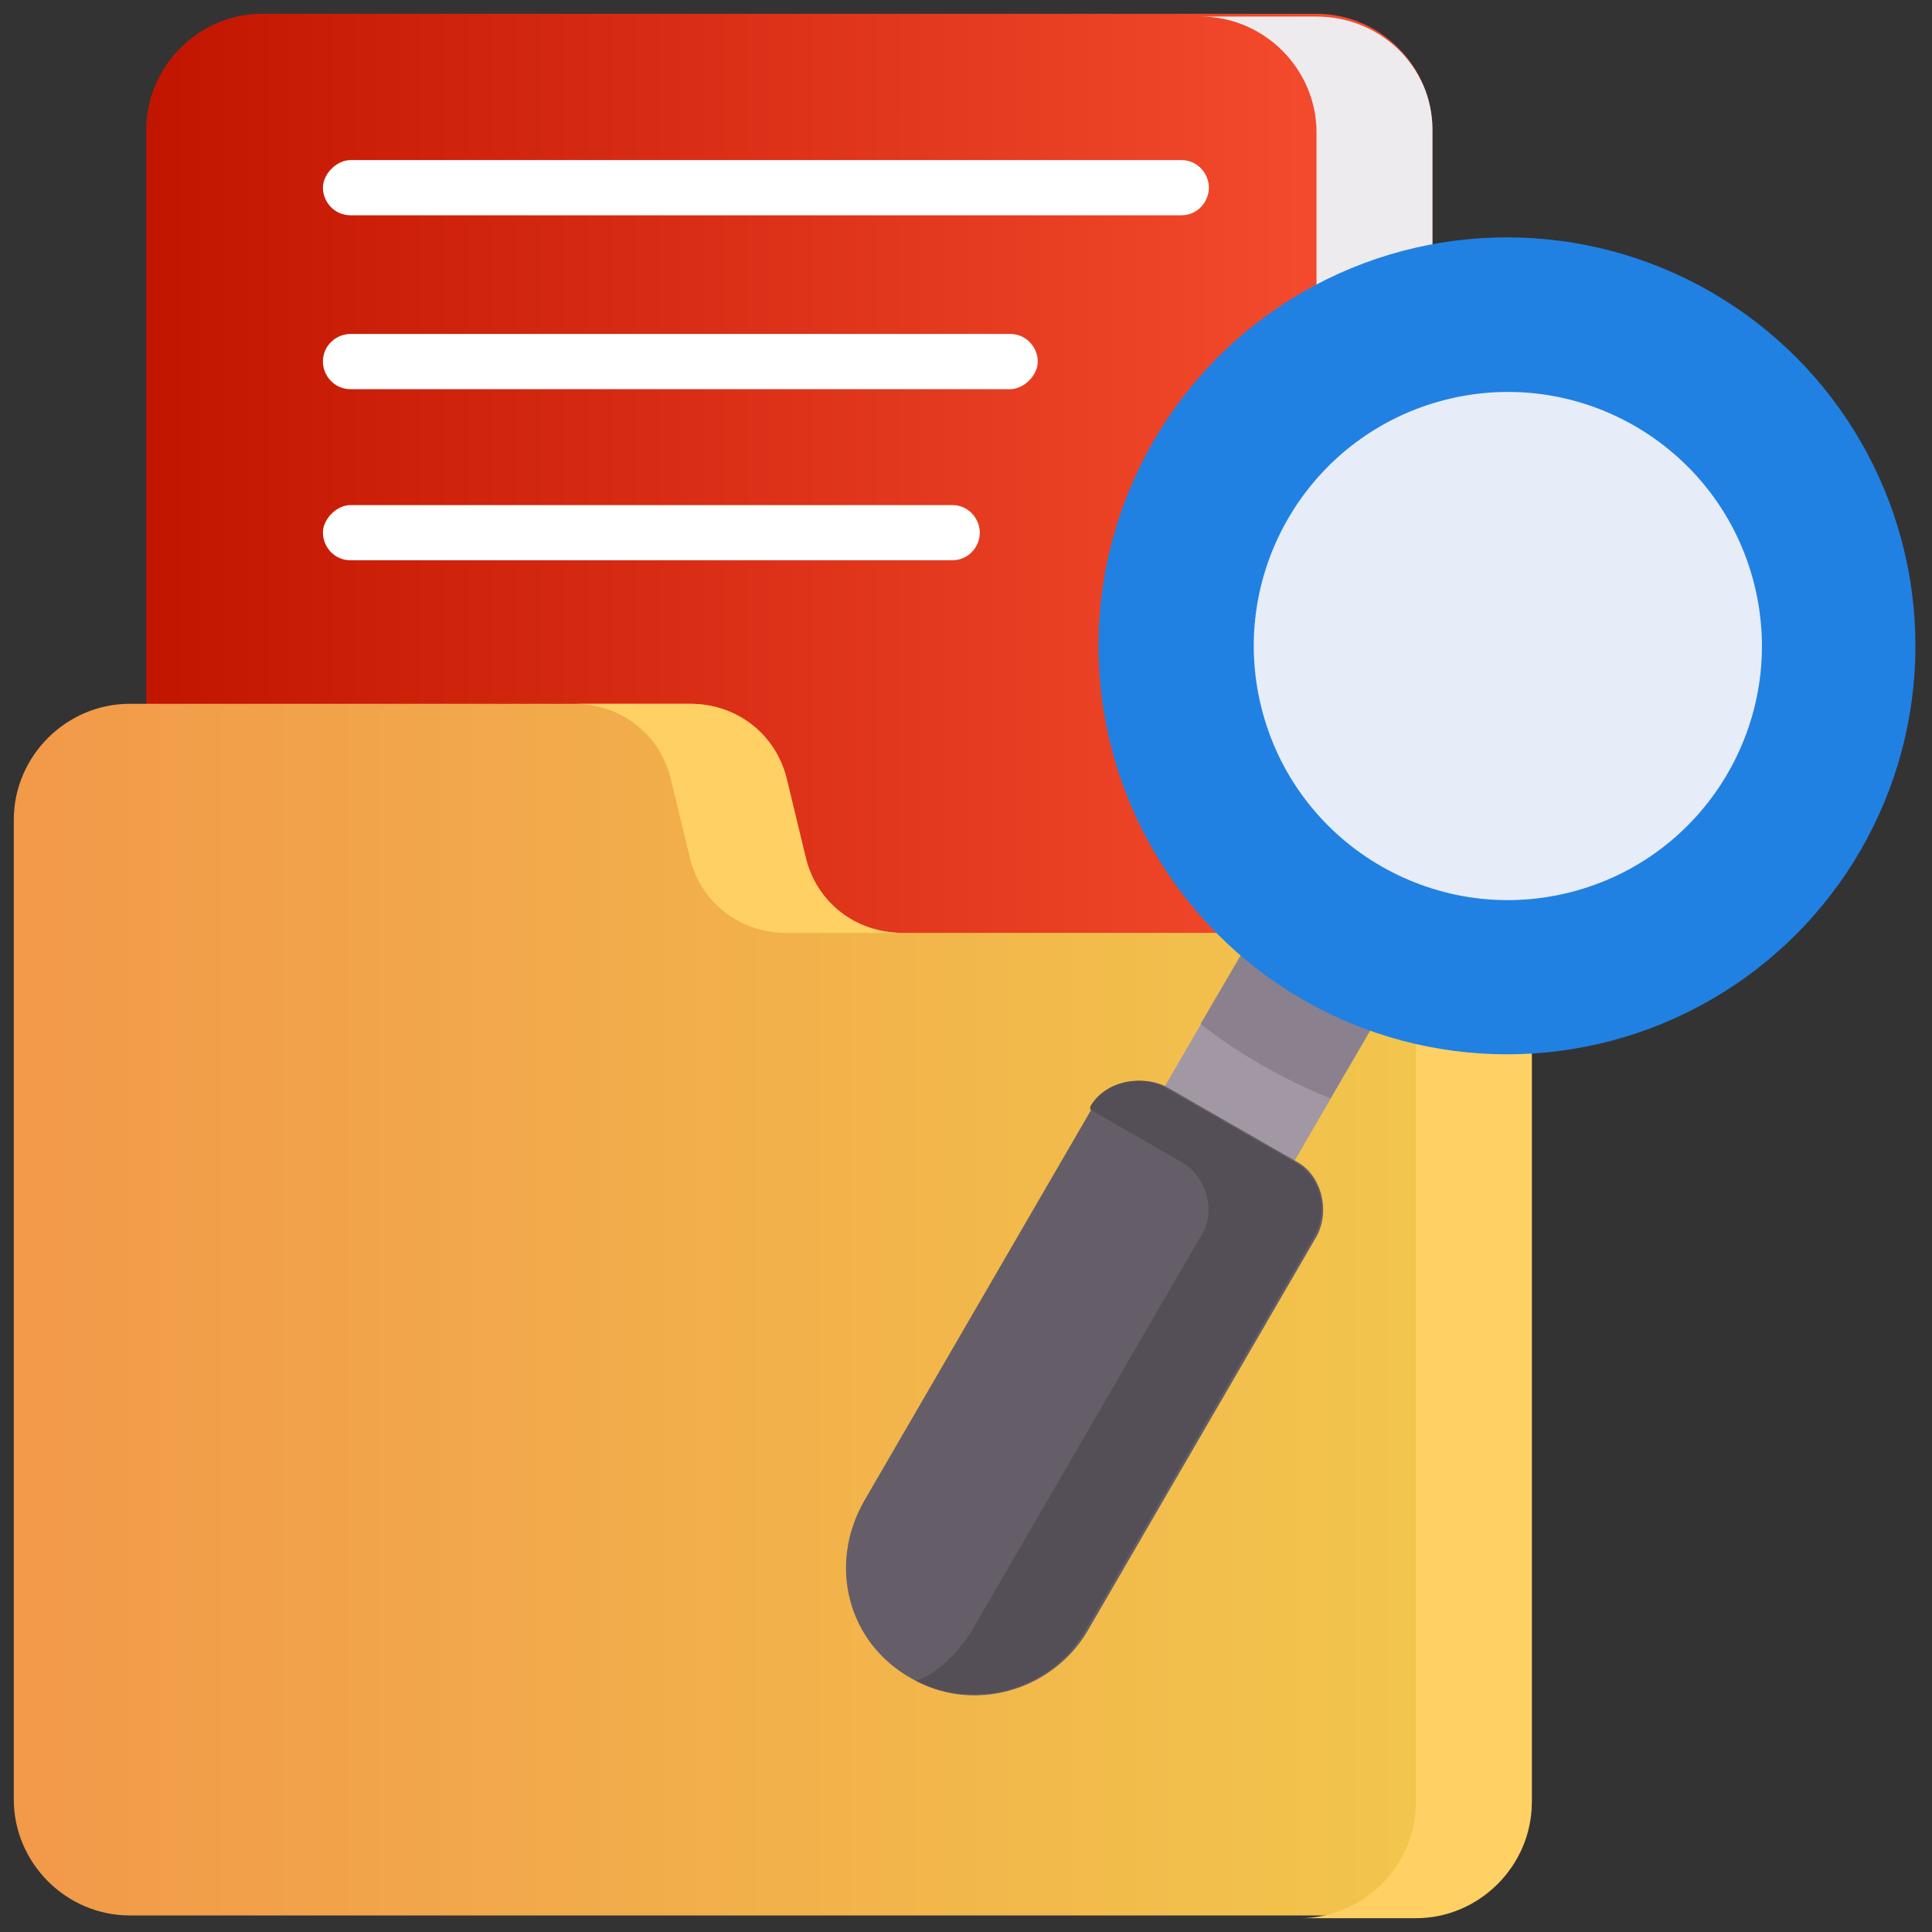 <?xml version="1.0" encoding="utf-8"?>
<!-- Generator: Adobe Illustrator 25.4.1, SVG Export Plug-In . SVG Version: 6.00 Build 0)  -->
<svg version="1.1" id="Capa_1" xmlns="http://www.w3.org/2000/svg" xmlns:xlink="http://www.w3.org/1999/xlink" x="0px" y="0px"
	 width="70px" height="70px" viewBox="0 0 70 70" style="enable-background:new 0 0 70 70;" xml:space="preserve">
<rect x="0" y="0" width="70" height="70" fill="#333333" stroke="none"/>
<style type="text/css">
	.st0{fill:url(#SVGID_1_);}
	.st1{fill:#EDEBED;}
	.st2{fill:url(#SVGID_00000116232445264920740220000012839578676700580763_);}
	.st3{fill:#FFD064;}
	.st4{fill:#FFFFFF;}
	.st5{fill:#A198A4;}
	.st6{fill:#655E68;}
	.st7{fill:#544F57;}
	.st8{fill:#8B808E;}
	.st9{fill:#2081E2;}
	.st10{fill:#E6ECF8;}
</style>
<linearGradient id="SVGID_1_" gradientUnits="userSpaceOnUse" x1="5.373" y1="29.329" x2="51.898" y2="29.329">
	<stop  offset="0" style="stop-color:#C21500"/>
	<stop  offset="1" style="stop-color:#F85032"/>
</linearGradient>
<path class="st0" d="M47.7,58.1H9.5c-2.3,0-4.2-1.9-4.2-4.2V4.7c0-2.3,1.9-4.2,4.2-4.2h38.2c2.3,0,4.2,1.9,4.2,4.2v49.2
	C51.9,56.2,50,58.1,47.7,58.1L47.7,58.1z"/>
<path class="st1" d="M47.7,0.6h-4.2c2.3,0,4.2,1.9,4.2,4.2v49.2c0,2.3-1.9,4.2-4.2,4.2h4.2c2.3,0,4.2-1.9,4.2-4.2V4.7
	C51.9,2.4,50,0.6,47.7,0.6z"/>
<linearGradient id="SVGID_00000114052682068680468610000004025167111455768477_" gradientUnits="userSpaceOnUse" x1="0.571" y1="47.469" x2="55.435" y2="47.469">
	<stop  offset="0" style="stop-color:#F2994A"/>
	<stop  offset="1" style="stop-color:#F2C94C"/>
</linearGradient>
<path style="fill:url(#SVGID_00000114052682068680468610000004025167111455768477_);" d="M51.3,69.4H4.7c-2.3,0-4.2-1.9-4.2-4.2
	V29.7c0-2.3,1.9-4.2,4.2-4.2H25c1.7,0,3.1,1.1,3.5,2.7l0.7,2.9c0.4,1.6,1.8,2.7,3.5,2.7h18.6c2.3,0,4.2,1.9,4.2,4.2v27.3
	C55.4,67.6,53.6,69.4,51.3,69.4z"/>
<g>
	<path class="st3" d="M51.3,33.8h-4.2c2.3,0,4.2,1.9,4.2,4.2v27.3c0,2.3-1.9,4.2-4.2,4.2h4.2c2.3,0,4.2-1.9,4.2-4.2V38
		C55.4,35.7,53.6,33.8,51.3,33.8L51.3,33.8z"/>
	<path class="st3" d="M24.3,28.2l0.7,2.9c0.4,1.6,1.8,2.7,3.5,2.7h4.2c-1.7,0-3.1-1.1-3.5-2.7l-0.7-2.9c-0.4-1.6-1.8-2.7-3.5-2.7
		h-4.2C22.5,25.5,23.9,26.6,24.3,28.2z"/>
</g>
<g>
	<path class="st4" d="M42.8,7.8H12.7c-0.6,0-1-0.5-1-1s0.5-1,1-1h30.1c0.6,0,1,0.5,1,1S43.4,7.8,42.8,7.8z"/>
</g>
<g>
	<path class="st4" d="M36.6,14.1H12.7c-0.6,0-1-0.5-1-1c0-0.6,0.5-1,1-1h23.9c0.6,0,1,0.5,1,1C37.6,13.6,37.1,14.1,36.6,14.1z"/>
</g>
<g>
	<path class="st4" d="M34.5,20.3H12.7c-0.6,0-1-0.5-1-1s0.5-1,1-1h21.8c0.6,0,1,0.5,1,1S35.1,20.3,34.5,20.3L34.5,20.3z"/>
</g>
<g>
	<path class="st5" d="M45.6,44.3l-4.7-2.7l5.7-9.8l4.7,2.7L45.6,44.3z"/>
	<path class="st6" d="M33,60.8c2.2,1.3,5.1,0.5,6.4-1.7l8.3-14.3c0.5-0.9,0.2-2.2-0.7-2.7l-4.7-2.7c-0.9-0.5-2.2-0.2-2.7,0.7
		l-8.3,14.3C30,56.7,30.7,59.5,33,60.8L33,60.8z"/>
	<path class="st7" d="M46.9,42.1l-4.7-2.7c-0.9-0.5-2.2-0.2-2.7,0.7l0,0.1l3.3,1.9c0.9,0.5,1.3,1.8,0.7,2.7l-8.3,14.3
		c-0.5,0.8-1.2,1.5-2,1.8c2.2,1.1,4.9,0.3,6.1-1.8l8.3-14.3C48.2,43.8,47.8,42.6,46.9,42.1z"/>
</g>
<path class="st8" d="M43.5,37.1c1.4,1.1,3,2,4.7,2.7l3.1-5.3l-4.7-2.7L43.5,37.1z"/>
<ellipse class="st9" cx="54.6" cy="23.4" rx="14.8" ry="14.8"/>
<ellipse transform="matrix(0.971 -0.241 0.241 0.971 -4.024 13.844)" class="st10" cx="54.6" cy="23.4" rx="9.2" ry="9.2"/>
</svg>
